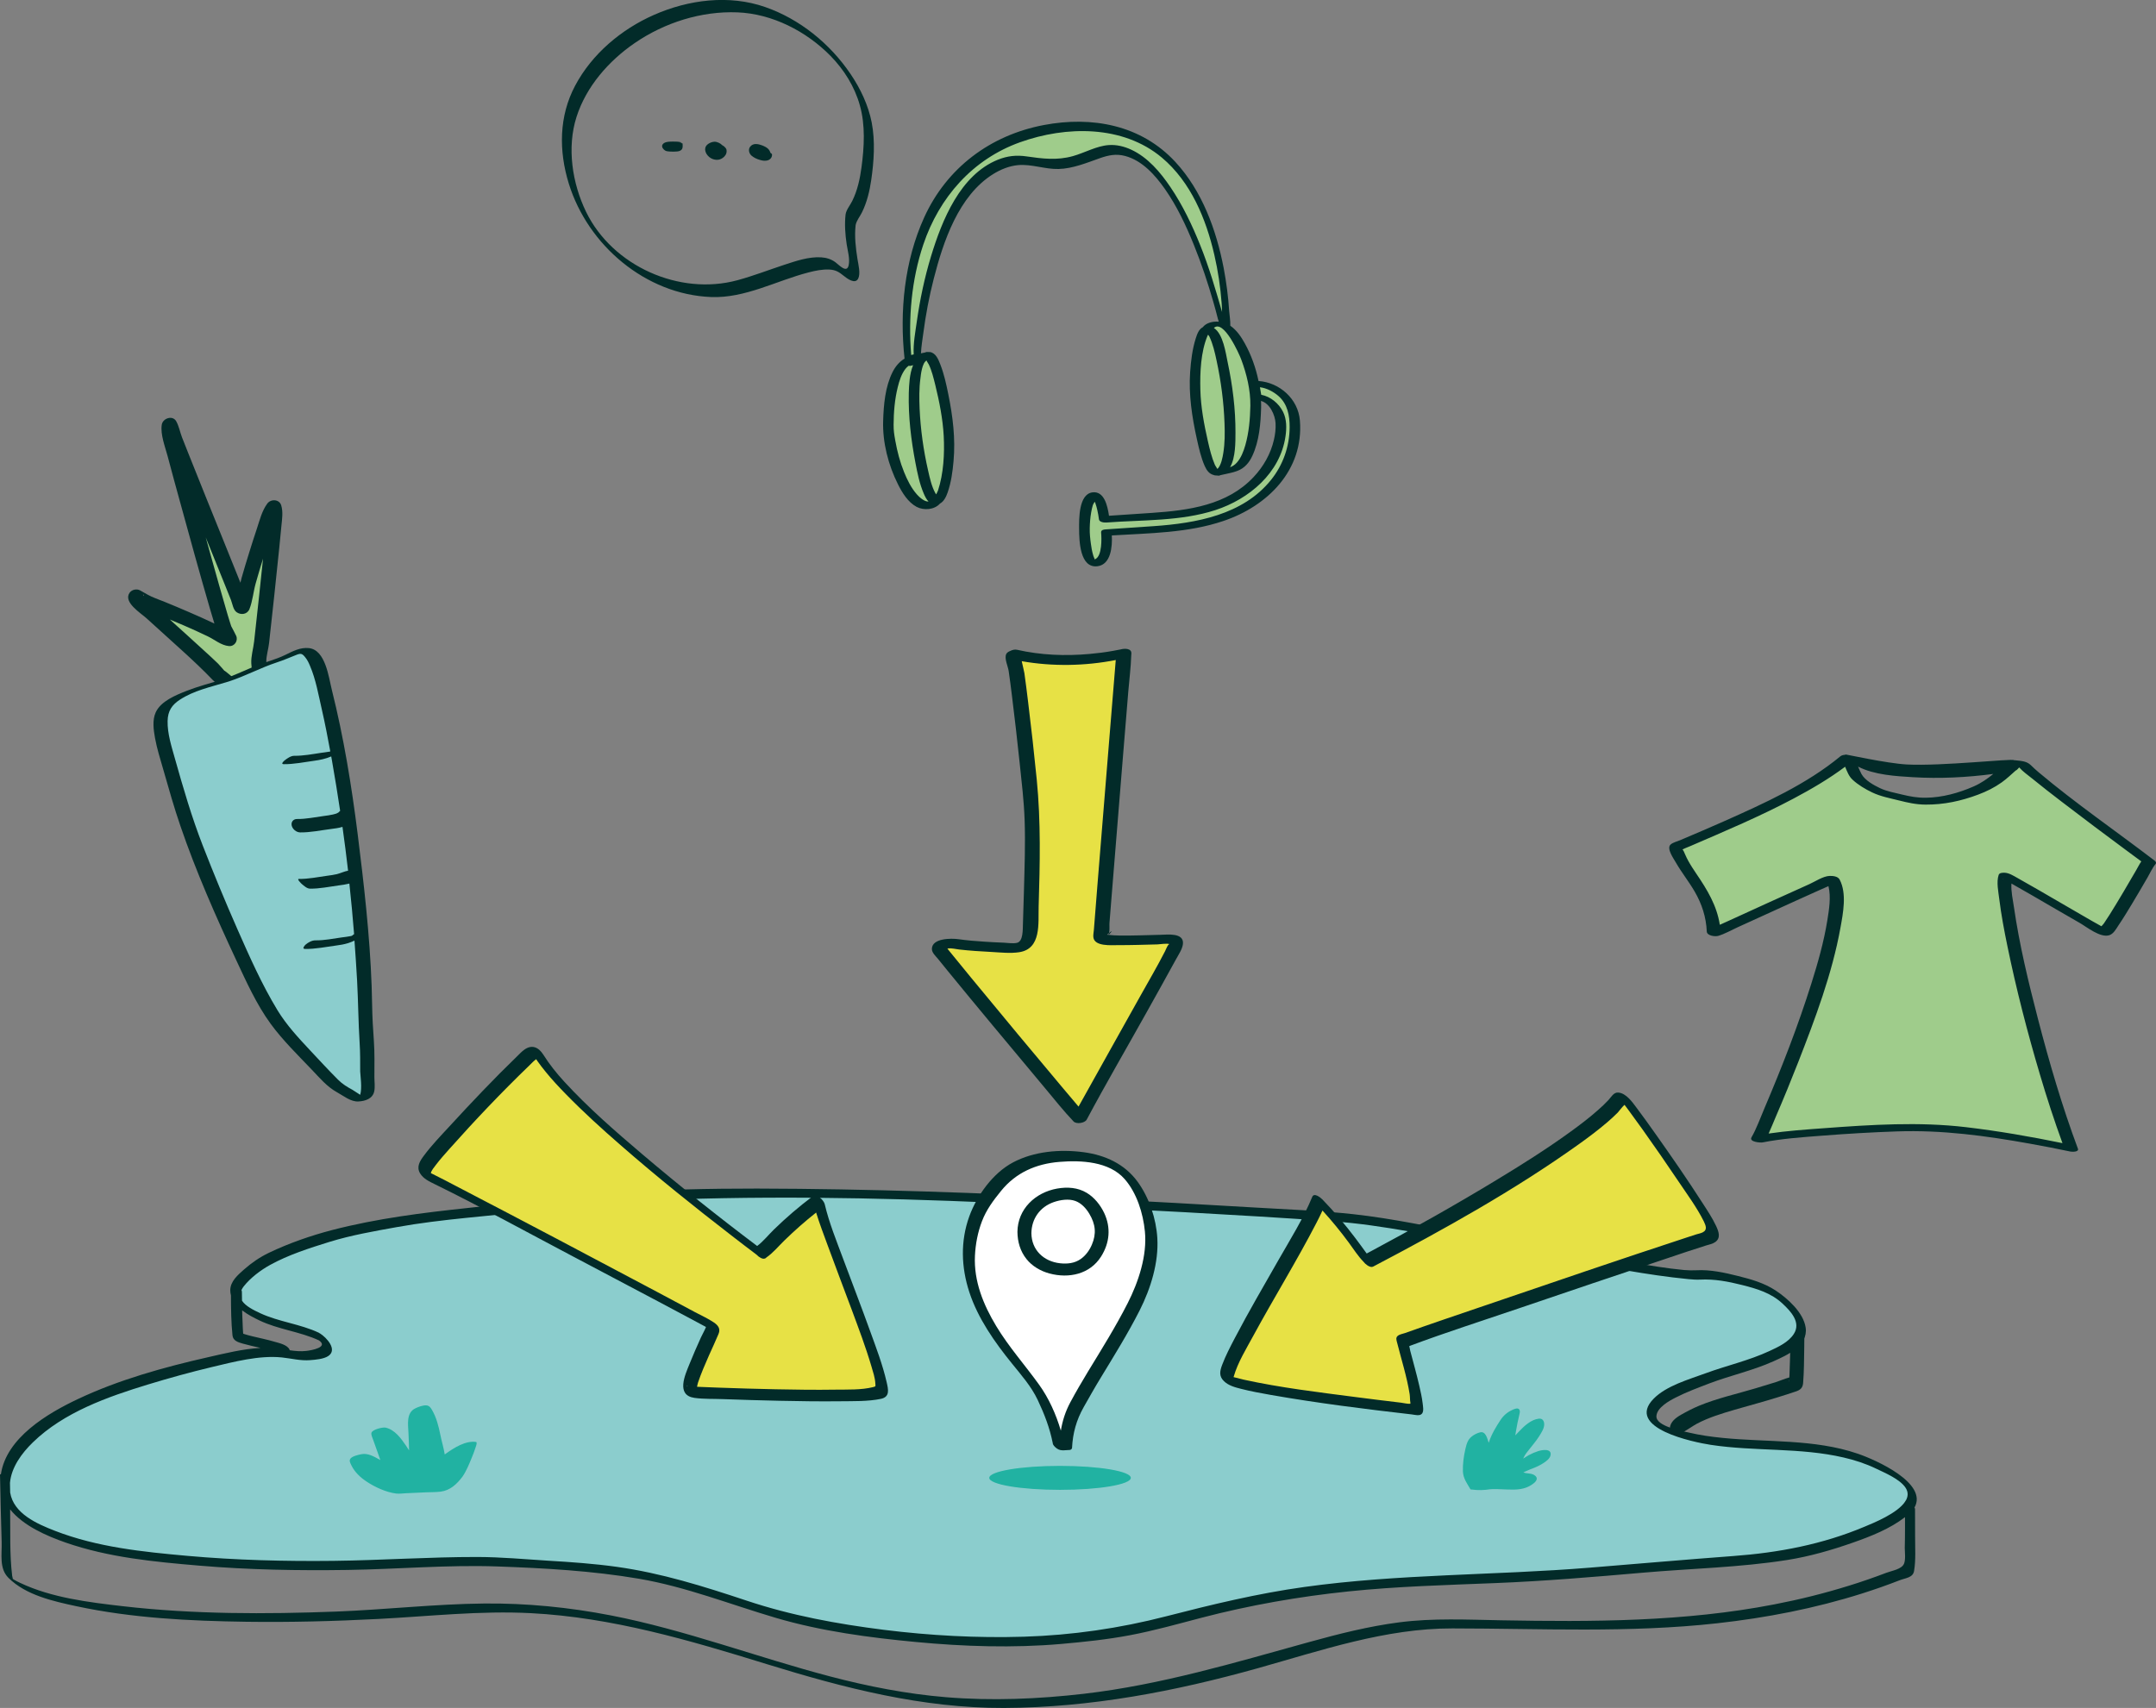 <?xml version="1.0" encoding="utf-8"?>
<!-- Generator: Adobe Illustrator 23.1.1, SVG Export Plug-In . SVG Version: 6.00 Build 0)  -->
<svg version="1.1" xmlns="http://www.w3.org/2000/svg" xmlns:xlink="http://www.w3.org/1999/xlink" x="0px" y="0px"
	 viewBox="0 0 350.64 277.84" style="enable-background:new 0 0 350.64 277.84;" xml:space="preserve">
<rect x="0" y="0" width="350.64" height="277.84" fill="#808080" stroke="none"/>
<style type="text/css">
	.st0{fill:#022B29;}
	.st1{fill:#C2C2C2;}
	.st2{fill:#8BCDCD;}
	.st3{fill:#21B2A2;}
	.st4{fill:#E7E145;}
	.st5{fill:#9FCC8B;}
	.st6{fill:#637D5D;}
	.st7{fill:#CADCC6;}
	.st8{fill:none;stroke:#022B29;stroke-width:0.702;stroke-miterlimit:10;}
	.st9{fill:#FFFFFF;}
	.st10{fill:#7DB266;}
	.st11{fill:#D5E8CB;}
	.st12{fill:#377878;}
	.st13{fill:#379494;}
	.st14{fill:none;stroke:#022B29;stroke-width:0.333;stroke-miterlimit:10;}
	.st15{fill:#588382;}
	.st16{fill:#E84431;}
	.st17{fill:#A9C950;}
	.st18{fill:none;stroke:#022B29;stroke-width:0.584;stroke-miterlimit:10;}
	.st19{fill:#CBDCC6;}
	.st20{fill:#AFBFAC;}
	.st21{fill:#8BCDCD;stroke:#022B29;stroke-width:0.25;stroke-miterlimit:10;}
	.st22{fill:#022B29;stroke:#022B29;stroke-width:0.25;stroke-miterlimit:10;}
	.st23{fill:#FFFFFF;stroke:#022B29;stroke-width:0.25;stroke-miterlimit:10;}
	.st24{fill:#369494;}
	.st25{fill:#DBE38A;}
	.st26{fill:none;stroke:#022B29;stroke-width:0.309;stroke-miterlimit:10;}
	.st27{fill:#68B694;}
	.st28{fill:#C8C8C8;}
	.st29{fill:#E7E145;stroke:#E7E145;stroke-width:0.307;stroke-miterlimit:10;}
	.st30{fill:none;stroke:#022B29;stroke-width:0.236;stroke-miterlimit:10;}
	.st31{fill:#C4BF2D;}
	.st32{fill:#E7E145;stroke:#E7E145;stroke-width:0.936;stroke-miterlimit:10;}
	.st33{fill:#EB5B56;}
	.st34{fill:none;stroke:#022B29;stroke-width:0.34;stroke-miterlimit:10;}
	.st35{fill:#FFFFFF;stroke:#022B29;stroke-width:0.34;stroke-miterlimit:10;}
	.st36{fill:#A6A434;}
	.st37{fill:#369494;stroke:#022B29;stroke-width:0.289;stroke-miterlimit:10;}
</style>
<g id="Calque_3">
	<g>
		<path class="st5" d="M42.95,116.6c0,0.04-0.87-8.87-0.87-8.83c-0.03-0.79,0.27-1.6,0.36-2.4c0.25-2.21,2.17-19.72,2.18-21.01
			c0-0.59,0.15-1.33-0.11-1.89c-0.58,0.69-0.79,1.63-1.09,2.46c-0.66,1.79-3.02,9.27-3.45,11.27c-0.13,0.61-0.28,1.22-0.39,1.83
			c-0.05,0.26-0.06,0.51-0.21,0.74c-0.23-0.02-0.29-0.61-0.35-0.8c-0.34-1.02-10.47-25.84-10.95-27.35
			c-0.13-0.42-0.25-1.14-0.53-1.53c-0.16,0.58,0.04,1.26,0.16,1.83c0.31,1.61,8.21,30.36,8.79,31.47c0.27,0.53,0.6,1.02,0.82,1.58
			c-0.56,0.06-1.05-0.46-1.49-0.73c-1.52-0.93-9.02-4.16-11.18-4.94c-0.55-0.2-1.11-0.36-1.61-0.68c-0.33-0.22-0.57-0.46-0.93-0.63
			c-0.37,0.26,1.97,2.16,2.19,2.37c1.92,1.76,9.04,8.14,10.6,9.7c0.29,0.29,0.51,0.66,0.79,0.94c0.11,0.11,0.16,0.19,0.32,0.18
			L42.95,116.6z"/>
		<path class="st0" d="M45.73,82.19c-0.31-0.99-1.67-1.06-2.26-0.27c-0.86,1.17-1.23,2.67-1.68,4.04c-0.44,1.31-0.86,2.63-1.27,3.95
			c-0.43,1.38-0.85,2.76-1.24,4.14c-0.07,0.24-0.12,0.5-0.18,0.75c0,0,0-0.01,0-0.01c-0.89-2.23-1.79-4.46-2.69-6.68
			c-1.97-4.88-3.95-9.75-5.89-14.64c-0.31-0.78-0.62-1.55-0.92-2.33c-0.33-0.86-0.49-1.8-0.94-2.61c-0.58-1.04-2.18-0.49-2.35,0.55
			c-0.25,1.58,0.54,3.59,0.95,5.12c0.67,2.53,1.36,5.06,2.06,7.59c1.57,5.72,3.14,11.44,4.8,17.14c0.24,0.84,0.49,1.68,0.75,2.51
			c-0.04-0.02-0.08-0.04-0.12-0.06c-1.33-0.63-2.67-1.23-4.02-1.81c-1.29-0.56-2.59-1.11-3.9-1.64c-0.5-0.2-1-0.4-1.51-0.59
			c-0.94-0.35-1.68-0.82-2.54-1.3c-0.55-0.31-1.37-0.12-1.72,0.41c-1.03,1.53,1.81,3.26,2.78,4.14c1.92,1.75,3.84,3.48,5.76,5.22
			c1.73,1.57,3.41,3.15,5.02,4.83c0.18,0.19,0.36,0.33,0.56,0.44c0.13,0.18,0.42,0.37,0.57,0.51c0.72,0.66,1.44,1.33,2.17,1.99
			c1.31,1.21,2.62,2.41,3.93,3.62c0.23,0.45,0.76,0.57,1.26,0.45c0.71-0.15,1.31-0.82,1.05-1.46c-0.24-1.95-0.38-3.92-0.58-5.88
			c-0.09-0.89-0.26-1.82-0.27-2.71c0-0.98,0.34-1.99,0.45-2.98c0.57-5.17,1.14-10.35,1.66-15.52c0.12-1.19,0.24-2.39,0.35-3.59
			C45.88,84.43,46.06,83.24,45.73,82.19z M23.39,96.94C23.11,96.68,23.4,96.62,23.39,96.94L23.39,96.94z M36.99,109.47
			c-0.14-0.11-0.51-0.41-0.5-0.36c-0.35-0.37-0.66-0.79-1.03-1.16c-0.71-0.7-1.46-1.37-2.19-2.04c-1.87-1.72-3.76-3.42-5.65-5.13
			c0.72,0.3,1.44,0.6,2.16,0.91c1.35,0.59,2.69,1.18,4.02,1.83c1.14,0.55,2.16,1.46,3.43,1.58c0.93,0.08,1.53-0.88,1.18-1.67
			c-0.24-0.54-0.54-1.03-0.8-1.55c-0.07-0.19-0.13-0.38-0.19-0.58c-0.25-0.78-0.48-1.56-0.7-2.34c-0.72-2.47-1.42-4.94-2.11-7.42
			c-0.38-1.37-0.76-2.75-1.15-4.12c1.05,2.6,2.1,5.2,3.15,7.8c0.32,0.79,0.64,1.58,0.95,2.37c0.25,0.64,0.36,1.59,0.91,1.99
			c0.7,0.51,1.75,0.38,2.1-0.5c0.52-1.31,0.63-2.83,1.02-4.2c0.37-1.34,0.78-2.67,1.19-4c-0.22,2.11-0.44,4.23-0.67,6.34
			c-0.26,2.38-0.51,4.75-0.78,7.13c-0.13,1.18-0.52,2.38-0.46,3.56c0.03,0.67,0.13,1.34,0.2,2c0.11,1.17,0.21,2.34,0.32,3.5
			C39.95,112.04,38.52,110.67,36.99,109.47z"/>
	</g>
	<path class="st0" d="M293.41,216.12c-0.02-0.4-0.03-0.83-0.21-1.19c-0.34-0.68-1.21-1.04-1.83-0.48c-0.4,0.36-0.42,0.87-0.23,1.31
		c0.01,0.06,0.02,0.12,0.02,0.17c0.01,0.45,0.02,0.89,0.02,1.34c0,1.12-0.02,2.24-0.05,3.36c-0.03,1.03-0.06,2.06-0.1,3.09
		c0,0.12-0.02,0.24-0.03,0.36c-0.71,0.18-1.43,0.51-2.11,0.73c-1.12,0.35-2.25,0.7-3.37,1.03c-3.07,0.92-6.23,1.61-9.2,2.84
		c-0.99,0.41-1.99,0.93-2.92,1.46c-0.83,0.47-1.78,1.17-1.83,2.21c-0.05,1.07,0.73,1.65,1.62,1.98c1.08,0.4,2.05,0.81,3.19,1.02
		c1.52,0.28,1.42-1.33,0.04-1.58c-0.56-0.1-1.05-0.22-1.57-0.44c-0.09-0.04-1.04-0.27-1.14-0.33c0.44-0.25,1.76-1.13,2.21-1.37
		c1.94-1.04,4.11-1.69,6.22-2.31c2.31-0.67,4.62-1.28,6.92-2c1.02-0.32,2.05-0.63,3.05-0.98c0.7-0.25,1.07-0.57,1.14-1.36
		c0.15-1.89,0.15-3.8,0.18-5.69C293.44,218.25,293.47,217.18,293.41,216.12z M290.97,224.82c-0.04-0.14-0.02-0.26,0.01-0.36
		c0,0.05-0.01,0.11,0,0.16C290.98,224.68,290.95,224.76,290.97,224.82z"/>
	<path class="st2" d="M36.64,110.71c2.63-0.82,5.14-2.27,7.78-3.09c1.18-0.37,2.47-0.81,3.57-1.46c0.8-0.47,1.66-0.61,2.41,0.09
		c1.38,1.28,1.91,4.17,2.43,6.21c1.14,4.46,2.01,9.19,2.79,13.79c1.77,10.43,2.68,20.97,3.54,31.59c0.21,2.64,0.19,5.25,0.29,7.9
		c0.08,2.17,0.34,4.28,0.32,6.46c-0.01,1.24-0.01,2.48-0.01,3.71c0,0.82,0.17,1.84-0.3,2.49c-0.65,0.9-1.46,0.14-2.14-0.25
		c-1.21-0.71-2.38-1.11-3.45-2.25c-2.78-2.96-5.63-5.77-8.27-9c-4.79-5.84-14.49-30.73-15.22-33.04c-1.24-3.94-2.44-7.93-3.55-11.94
		c-0.46-1.65-1.01-4.11-0.53-5.84C27.14,113.04,34.37,111.42,36.64,110.71z"/>
	<path class="st0" d="M60.89,175.23c-0.01-1.01,0.01-2.01,0.01-3.02c0.01-1.93-0.17-3.84-0.28-5.77c-0.11-2.03-0.1-4.07-0.18-6.11
		c-0.3-8.21-1.25-16.5-2.27-24.65c-0.99-7.87-2.27-15.75-4.2-23.45c-0.51-2.03-1.02-6.5-3.72-6.8c-1.43-0.15-2.63,0.51-3.86,1.11
		c-1.62,0.79-3.41,1.2-5.08,1.89c-1.74,0.72-3.44,1.55-5.24,2.14c-1.93,0.59-3.88,1.09-5.76,1.83c-1.73,0.69-4.14,1.65-4.98,3.47
		c-0.58,1.26-0.36,2.86-0.12,4.18c0.31,1.73,0.86,3.43,1.34,5.12c0.89,3.09,1.76,6.21,2.81,9.25c2.53,7.39,5.74,14.66,9.04,21.73
		c1.65,3.53,3.31,7.23,5.62,10.4c1.96,2.68,4.4,5.06,6.69,7.46c1.29,1.35,2.46,2.77,4.11,3.68c1.06,0.58,2.22,1.56,3.47,1.49
		c1.11-0.06,2.3-0.43,2.57-1.63C61.02,176.81,60.89,175.98,60.89,175.23z M58.58,178.1c-0.49-0.29-1-0.68-1.25-0.81
		c-0.87-0.47-1.67-0.96-2.37-1.67c-1.54-1.54-3.02-3.15-4.51-4.74c-1.93-2.06-3.85-4.13-5.32-6.54c-2.54-4.18-4.55-8.72-6.52-13.19
		c-1.98-4.49-3.85-9.02-5.63-13.59c-1.81-4.65-3.2-9.43-4.55-14.23c-0.55-1.96-1.21-3.99-1.17-6.04c0.03-1.62,0.69-2.63,2.03-3.49
		c2.23-1.45,4.89-2.03,7.41-2.79c0.24-0.06,0.46-0.14,0.56-0.17c2.66-0.87,5.13-2.22,7.78-3.09c1.11-0.36,2.14-0.82,3.22-1.24
		c0.68-0.26,0.9-0.19,1.38,0.41c0.34,0.41,0.58,0.91,0.78,1.4c0.95,2.21,1.38,4.74,1.92,7.08c0.52,2.27,0.96,4.55,1.38,6.84
		c-0.07,0.01-0.14,0.03-0.19,0.04c-0.42,0.08-0.85,0.12-1.27,0.18c-1.46,0.22-2.92,0.5-4.41,0.49c-0.53-0.01-1.15,0.42-1.55,0.74
		c-0.19,0.15-0.68,0.62-0.16,0.62c1.68,0.02,3.34-0.34,5-0.56c0.9-0.12,1.86-0.32,2.73-0.7c0.04,0.22,0.08,0.45,0.12,0.67
		c0.48,2.72,0.92,5.45,1.33,8.18c-0.06,0.05-0.12,0.1-0.18,0.17c-0.02,0.03-0.05,0.05-0.07,0.08c-0.1,0.06-0.2,0.12-0.3,0.17
		c-0.01,0,0,0-0.01,0c-0.06,0.02-0.11,0.04-0.17,0.06c-0.14,0.04-0.27,0.08-0.41,0.11c-0.5,0.12-1.01,0.18-1.51,0.25
		c-1.46,0.19-2.89,0.51-4.36,0.49c-0.59-0.01-1,0.47-0.87,1.06c0.13,0.59,0.75,1.11,1.37,1.12c1.68,0.02,3.33-0.34,4.99-0.55
		c0.58-0.08,1.27-0.15,1.9-0.35c0.33,2.37,0.64,4.75,0.91,7.13c-0.47,0.06-1.35,0.45-1.82,0.56c-0.51,0.12-1.04,0.19-1.56,0.26
		c-1.55,0.21-3.07,0.54-4.64,0.52c-0.36,0,0.43,0.77,0.48,0.81c0.34,0.29,0.86,0.77,1.34,0.77c1.59,0.02,3.14-0.32,4.71-0.53
		c0.53-0.07,1.06-0.14,1.58-0.27c0.04-0.01,0.08-0.02,0.12-0.03c0.3,2.74,0.55,5.49,0.77,8.23c-0.13,0.08-0.24,0.17-0.34,0.26
		c-0.03,0.01-0.05,0.02-0.06,0.02c-0.02,0.01-0.02,0.01-0.04,0.01c-0.06,0.01-0.12,0.03-0.18,0.04c-0.45,0.09-0.91,0.14-1.37,0.2
		c-1.43,0.2-2.84,0.5-4.29,0.48c-0.56-0.01-1.16,0.32-1.58,0.67c-0.18,0.15-0.68,0.72-0.12,0.73c1.72,0.02,3.39-0.34,5.08-0.56
		c0.64-0.08,1.28-0.19,1.9-0.38c0.35-0.11,0.71-0.25,1.06-0.42c0.16,2.18,0.31,4.37,0.43,6.55c0.18,3.37,0.2,6.74,0.41,10.1
		c0.1,1.54,0.09,3.08,0.09,4.63C58.61,175.01,58.91,177,58.58,178.1z M55.09,132.14C55.09,132.14,55.09,132.14,55.09,132.14
		C55.13,132.1,55.19,132.08,55.09,132.14z"/>
	<path class="st5" d="M327.67,124.2c-0.62,0.47-1.13,1.1-1.74,1.61c-1.34,1.11-2.59,1.98-4.21,2.65c-1.49,0.62-3.09,1.1-4.66,1.49
		c-1.68,0.42-3.49,0.41-5.21,0.36c-0.91-0.02-1.76-0.33-2.64-0.55c-0.95-0.24-1.92-0.43-2.86-0.72c-1.27-0.39-2.39-1.09-3.46-1.86
		c-0.4-0.3-0.79-0.53-1.05-0.96c-0.21-0.35-0.33-0.73-0.53-1.09c-0.34-0.6-0.43-1.26-0.94-1.77c-8.47,7.07-27.92,14.22-27.82,14.53
		c1.39,4.53,5.99,7.27,6.16,13.84c0.3-0.07,19.08-8.76,19.36-8.69c3.78,6.86-11.55,41.34-12.14,42.28
		c4.89-0.99,19.76-1.93,26.84-1.93c8.11,0,24.06,3.4,24.06,3.4c-6.06-16.19-11.68-41.44-10.65-44.25
		c0.34-0.08,15.66,9.09,16.11,9.08c0.75-0.02,6.97-11.17,7.23-11.43c-0.37-0.29-19.52-14.36-20.4-15.82L327.67,124.2"/>
	<path class="st0" d="M350.37,139.97c-6.26-4.79-12.79-9.27-18.83-14.35c-0.44-0.37-0.86-0.76-1.27-1.16
		c-0.7-0.67-1.57-0.67-2.5-0.78c-0.06-0.01-0.15-0.02-0.24-0.02c-0.19-0.3-11.76,1-17.4,0.7c-3.29-0.17-10.09-1.7-10.05-1.63
		c0.01,0.02,0.03,0.04,0.04,0.06c-0.31,0-0.61,0.08-0.81,0.24c-5.5,4.55-12.32,7.62-18.79,10.51c-2.42,1.08-4.86,2.11-7.3,3.15
		c-0.44,0.19-1.17,0.36-1.53,0.7c-0.69,0.64,0.49,2.26,0.86,2.92c0.94,1.63,2.12,3.1,3.06,4.72c1.17,2.01,1.87,4.16,1.97,6.5
		c0.03,0.7,1.36,0.86,1.87,0.71c1.06-0.32,2.09-0.91,3.09-1.37c2.15-0.98,4.3-1.96,6.45-2.94c2.2-1,4.4-2.01,6.6-2.99
		c0.59-0.26,1.18-0.53,1.78-0.79c0.44,1.78,0.09,3.86-0.18,5.55c-0.56,3.48-1.53,6.9-2.59,10.26c-2.16,6.87-4.78,13.61-7.6,20.23
		c-0.66,1.54-1.37,3.51-2.14,4.81c-0.46,0.77,1.44,0.91,1.8,0.84c3.15-0.62,6.41-0.84,9.61-1.09c4.08-0.32,8.17-0.56,12.26-0.7
		c7.3-0.25,14.39,0.7,21.57,1.99c2.22,0.4,4.43,0.82,6.63,1.29c0.23,0.05,1.42,0.1,1.21-0.47c-2.57-6.89-4.64-13.97-6.49-21.09
		c-1.56-6.01-3.03-12.09-3.92-18.24c-0.16-1.11-0.49-2.55-0.4-3.8c0.05,0.03,0.09,0.05,0.14,0.08c1.09,0.61,2.18,1.24,3.27,1.87
		c2.57,1.49,5.13,2.99,7.7,4.46c1.13,0.65,3.34,2.45,4.79,2c0.69-0.21,1.12-1.02,1.49-1.58c0.76-1.12,1.47-2.29,2.17-3.45
		c0.87-1.45,1.73-2.91,2.58-4.38c0.41-0.71,0.78-1.56,1.31-2.19C350.75,140.31,350.53,140.09,350.37,139.97z M311.1,126.43
		c4.36,0.26,8.75,0.04,13.08-0.53c-0.97,0.79-1.99,1.51-3.21,2.04c-2.42,1.06-5.1,1.8-7.75,1.83c-1.36,0.02-2.53-0.19-3.85-0.51
		c-1.22-0.3-2.48-0.51-3.62-1.05c-1.03-0.49-2.44-1.27-3.01-2.3c-0.21-0.39-0.38-0.8-0.55-1.2
		C304.84,126.07,308.34,126.26,311.1,126.43z M347.42,141.55c-0.69,1.19-1.39,2.38-2.09,3.57c-0.73,1.23-1.47,2.46-2.23,3.67
		c-0.3,0.47-0.6,0.93-0.91,1.39c-0.11,0.16-0.27,0.33-0.43,0.5c-0.01-0.01-0.02-0.01-0.03-0.02c-0.97-0.53-1.93-1.09-2.88-1.64
		c-2.5-1.44-4.99-2.9-7.48-4.34c-1.1-0.64-2.21-1.27-3.32-1.89c-0.63-0.35-1.34-0.81-2.08-0.82c-0.3,0-0.8,0-0.92,0.36
		c-0.39,1.18-0.04,2.74,0.1,3.94c0.32,2.56,0.8,5.1,1.32,7.62c1.45,7.05,3.25,14.03,5.3,20.93c1.11,3.75,2.32,7.47,3.66,11.14
		c-5.2-1.07-10.45-1.98-15.71-2.6c-7.67-0.9-15.39-0.4-23.07,0.17c-3,0.22-6.03,0.43-9.01,0.87c0.42-0.91,0.79-1.87,1.18-2.77
		c1.27-2.94,2.48-5.91,3.65-8.89c2.75-7.06,5.5-14.34,6.85-21.82c0.43-2.37,1.06-5.58-0.13-7.83c-0.28-0.54-1.08-0.61-1.61-0.6
		c-1.05,0.02-2.4,0.93-3.32,1.34c-2.15,0.96-4.3,1.94-6.44,2.91c-2.2,1-4.41,2.01-6.61,3.02c-0.5,0.23-1,0.46-1.51,0.68
		c-0.48-3.12-2.03-5.68-3.84-8.34c-0.45-0.67-0.9-1.35-1.29-2.06c-0.18-0.33-0.35-0.67-0.5-1.02c-0.04-0.09-0.4-1.02-0.49-0.78
		c0.04-0.1,1.03-0.47,1.3-0.59c5.67-2.45,11.35-4.84,16.81-7.74c2.9-1.54,5.76-3.21,8.39-5.18c0.32,0.75,0.59,1.54,1.21,2.11
		c0.9,0.84,2.08,1.54,3.19,2.07c1.38,0.66,2.87,0.93,4.34,1.3c1.47,0.37,2.8,0.67,4.33,0.68c3,0.02,5.78-0.58,8.58-1.63
		c1.36-0.51,2.63-1.14,3.81-1.98c0.82-0.59,1.54-1.27,2.29-1.94c0.18-0.03,0.5-0.45,0.56-0.5c0.58,0.67,1.41,1.24,2.06,1.77
		c1.58,1.29,3.19,2.54,4.81,3.78c3.55,2.73,7.14,5.41,10.73,8.07c0.75,0.56,1.51,1.11,2.26,1.67
		C347.93,140.58,347.69,141.1,347.42,141.55z M325.88,143.07C325.57,143.03,325.62,142.98,325.88,143.07L325.88,143.07z"/>
	<path class="st2" d="M51.9,217.43c-0.84-0.46-1.9-0.6-2.84-0.94c-1.49-0.54-3.1-0.82-4.59-1.37c-1.48-0.54-2.8-1.15-4.09-1.92
		c-1.43-0.85-2.37-1.93-2.12-3.32c0.13-0.69,0.8-1.48,1.38-2.02c0.98-0.91,2.02-1.84,3.26-2.57c1.66-0.98,3.58-1.69,5.48-2.38
		c2.25-0.81,4.36-1.64,6.75-2.21c2.64-0.63,5.29-1.14,7.98-1.66c3.21-0.62,6.42-0.98,9.69-1.37c3.75-0.44,7.51-0.79,11.26-1.19
		c4-0.42,7.97-1.07,11.98-1.45c4.14-0.4,8.46-0.5,12.62-0.64c4.55-0.15,9.11-0.31,13.67-0.29c3.79,0.01,7.57,0.01,11.36,0
		c4.7,0,9.36,0.19,14.05,0.26c9.22,0.13,67.25,3.25,72.99,3.94c8.07,0.96,51.82,9.66,55.38,9.12c2.61-0.39,9.55,1.43,11.41,2.39
		c1.9,0.98,3.06,2.16,4.25,3.59c0.85,1.02,1.47,2.35,1,3.56c-0.63,1.65-2.55,2.67-4.43,3.54c-2.1,0.98-4.28,1.78-6.62,2.41
		c-2.84,0.76-5.39,1.82-8.01,2.91c-1.91,0.79-4.02,1.77-4.84,3.35c-0.7,1.35-0.14,2.24,1.49,3.03c4.27,2.07,9.86,2.51,14.85,2.79
		c5.86,0.34,11.66,0.34,17.1,2.18c2.1,0.71,3.9,1.65,5.65,2.75c1.23,0.78,2.66,1.75,2.95,2.98c0.33,1.39-0.57,2.39-1.87,3.33
		c-2.49,1.83-5.98,3.23-9.14,4.3c-3.29,1.11-6.8,2.09-10.35,2.61c-4.44,0.64-9.03,0.84-13.54,1.19c-9.98,0.78-19.96,1.83-29.97,2.32
		c-7.23,0.35-14.53,0.44-21.73,1c-9.41,0.73-18.77,2.07-27.73,4.34c-3.91,0.99-7.72,2.09-11.69,2.95
		c-4.31,0.93-8.87,1.41-13.33,1.79c-5.97,0.51-12.24,0.32-18.24-0.01c-7.07-0.39-13.77-1.41-20.65-2.63
		c-6.7-1.19-12.84-3.73-19.16-5.68c-7.02-2.16-14.59-3.26-22.16-3.68c-3.15-0.17-6.29-0.41-9.43-0.6
		c-4.19-0.26-8.48-0.02-12.67,0.13c-12.45,0.45-24.84,0.74-37.25-0.33c-7.91-0.69-16.02-1.5-23.12-4.3
		c-3.63-1.43-7.2-3.46-7.94-6.62c-1.27-5.4,4.28-10.45,9.84-13.47c6.54-3.55,14.29-5.64,21.9-7.62c2.45-0.64,5.01-1.11,7.55-1.51
		c1.53-0.25,3.3-0.53,4.89-0.39c1.57,0.14,2.92,0.56,4.53,0.49c0.7-0.03,1.97-0.27,2.64-0.46C54.25,219.53,52.65,217.84,51.9,217.43
		z"/>
	<path class="st0" d="M311.45,245.47c0-0.07-0.04-0.15-0.09-0.23c2.24-3.97-6.28-7.76-9.25-8.77c-7.06-2.41-14.72-1.82-22.04-2.57
		c-1.8-0.18-3.6-0.43-5.36-0.85c-1.15-0.27-5.37-1.02-5.32-2.65c0.04-1.41,2.11-2.54,3.14-3.06c1.74-0.89,3.61-1.58,5.43-2.28
		c3.47-1.32,7.09-2.09,10.48-3.62c2.2-0.99,5.66-2.52,5.22-5.49c-0.36-2.43-2.94-4.74-4.88-6.02c-1.85-1.22-3.99-1.83-6.13-2.36
		c-2.19-0.55-4.51-1.06-6.78-0.93c-0.55,0.03-1.31,0.02-1.98-0.04c-2.86-0.27-5.71-0.76-8.55-1.22c-8.76-1.43-17.49-3.05-26.22-4.63
		c-6.3-1.14-12.63-2.53-19-3.23c-5.22-0.57-10.5-0.76-15.73-1.07c-8.85-0.53-17.71-1.01-26.56-1.47
		c-18.25-0.95-36.43-1.59-54.72-1.63c-7.82-0.01-15.68,0.18-23.49,0.63c-7.82,0.45-15.6,1.69-23.39,2.51
		c-7.46,0.79-14.95,1.72-22.22,3.61c-3.46,0.9-7.05,2.15-10.28,3.7c-1.48,0.71-2.8,1.62-4.04,2.71c-1,0.89-2.23,1.92-2.24,3.37
		c0,0.3,0.04,0.58,0.11,0.85c0.01,2.16,0.03,4.36,0.25,6.5c0.09,0.89,0.92,1.12,1.67,1.34c0.95,0.27,1.92,0.48,2.89,0.7
		c-2.86,0.16-5.83,0.9-8.52,1.51c-7.19,1.63-14.55,3.67-21.22,6.83c-4.91,2.32-11.63,6.29-12.49,12.25C0.06,239.84,0,239.8,0,239.8
		c0.07,3.68,0.16,7.36,0.27,11.03c0.06,2.03-0.43,4.31,1.1,5.84c2.84,2.83,7.29,3.81,11.06,4.62c9.04,1.94,18.43,2.4,27.65,2.53
		c7.17,0.1,14.33-0.09,21.49-0.46c8.27-0.43,16.5-1.37,24.79-0.94c13.2,0.69,25.76,4.4,38.31,8.28c12.62,3.9,25.31,7.19,38.62,7.14
		c14.09-0.06,27.8-2.69,41.33-6.48c10.33-2.9,20.74-6.48,31.59-6.46c14.37,0.01,28.7,0.76,43.02-0.83
		c8.01-0.89,15.95-2.42,23.64-4.86c2.05-0.65,4.07-1.36,6.07-2.14c0.95-0.37,2.17-0.41,2.35-1.5c0.31-1.82,0.16-3.82,0.17-5.66
		C311.47,248.42,311.45,246.95,311.45,245.47z M41.09,217.39c-0.48-0.11-0.95-0.24-1.42-0.39c-0.01,0,0,0-0.01,0
		c-0.03-0.01-0.06-0.02-0.08-0.03c-0.01,0-0.01-0.01-0.02-0.01c0-0.02,0-0.03-0.01-0.05c0-0.02-0.01-0.14-0.02-0.18
		c-0.02-0.22-0.03-0.44-0.04-0.66c-0.03-0.66-0.06-1.32-0.08-1.97c-0.01-0.31-0.02-0.63-0.03-0.94c0.89,0.69,1.94,1.22,2.79,1.63
		c3.1,1.49,6.62,1.82,9.71,3.26c1.56,1.1-1.12,1.6-2.06,1.71c-0.92,0.11-1.81,0.02-2.71-0.11c-0.01-0.03,0-0.06-0.02-0.1
		c-0.35-0.79-1.71-1.07-2.43-1.28C43.49,217.92,42.28,217.68,41.09,217.39z M5.34,234.64c5.03-4.9,12.15-7.41,18.73-9.42
		c3.42-1.04,6.88-2,10.36-2.83c3.58-0.85,7.72-1.95,11.41-1.57c1.54,0.16,3.04,0.57,4.6,0.44c0.89-0.07,2.19-0.17,2.95-0.67
		c1.56-1.04-0.3-3.02-1.34-3.67c-0.03-0.02-0.04-0.02-0.07-0.03c-0.04-0.03-0.09-0.07-0.13-0.09c-3.03-1.43-6.49-1.76-9.54-3.18
		c-1.04-0.49-2.37-1.13-2.95-2.03c-0.01-0.47-0.02-0.95-0.02-1.42c0-0.12-0.03-0.22-0.07-0.31c0.09-0.19,0.2-0.38,0.36-0.59
		c1.1-1.4,2.76-2.65,4.3-3.5c2.97-1.64,6.41-2.74,9.63-3.74c3.56-1.1,7.3-1.75,10.97-2.41c7.44-1.34,15.01-1.76,22.51-2.68
		c3.99-0.49,7.97-1.09,11.99-1.37c3.75-0.26,7.5-0.35,11.25-0.47c19.62-0.64,39.23-0.08,58.83,0.89
		c15.84,0.78,31.69,1.57,47.51,2.68c4.26,0.3,8.4,0.93,12.61,1.66c8.37,1.46,16.72,3.02,25.08,4.5c6.72,1.2,13.48,2.59,20.28,3.25
		c0.64,0.06,1.27,0.11,1.91,0.08c2.32-0.12,4.58,0.31,6.83,0.88c2.42,0.61,4.73,1.29,6.59,3.04c1.33,1.24,3.03,3.05,1.81,4.93
		c-0.88,1.35-2.52,2.1-3.94,2.76c-3.37,1.57-6.97,2.36-10.44,3.64c-2.71,1-6.28,1.99-8.38,4.09c-4.79,4.82,6.51,7.12,9.26,7.54
		c7.15,1.09,14.54,0.41,21.61,2.06c1.82,0.42,3.6,1,5.28,1.81c1.45,0.7,3.88,1.71,4.79,3.11c0.49,0.74,0.41,1.47,0,2.15
		c-0.03-0.01-0.05-0.03-0.05-0.03c0,0.03,0,0.06,0,0.1c-1.26,1.96-5.25,3.54-6.61,4.11c-6.86,2.89-14.02,4.24-21.41,4.78
		c-7.78,0.58-15.54,1.26-23.31,1.89c-15.46,1.26-31.02,1-46.4,3.14c-7.63,1.06-15.02,2.85-22.47,4.77
		c-7.58,1.96-15.32,3.08-23.14,3.32c-7.59,0.23-15.25-0.18-22.78-1.12c-7.61-0.96-15.04-2.32-22.32-4.75
		c-6.98-2.32-13.83-4.48-21.14-5.5c-3.67-0.51-7.35-0.77-11.05-0.99c-3.86-0.24-7.71-0.6-11.58-0.61
		c-7.81-0.01-15.62,0.54-23.43,0.63c-7.92,0.09-15.82-0.11-23.71-0.81c-7.27-0.65-14.7-1.41-21.56-4.07
		c-2.91-1.13-6.75-2.79-7.3-6.24c-0.01-0.52-0.03-1.04-0.03-1.57C1.85,238.68,3.54,236.39,5.34,234.64z M1.93,256.73
		c0,0,0.01,0.01,0.02,0.02C1.89,256.72,1.91,256.74,1.93,256.73z M309.67,254.35c-0.36,0.93-1.97,1.15-2.88,1.5
		c-2,0.76-4.03,1.47-6.08,2.1c-3.98,1.24-8.04,2.25-12.14,3.04c-14.65,2.84-29.56,2.86-44.42,2.59c-5.52-0.1-11.08-0.38-16.57,0.33
		c-4.96,0.64-9.82,1.87-14.63,3.2c-12.12,3.35-24.1,6.96-36.64,8.42c-7.44,0.86-15,1.18-22.47,0.56
		c-6.39-0.53-12.68-1.76-18.88-3.39c-11.91-3.13-23.47-7.55-35.59-9.91c-6.8-1.32-13.71-2.01-20.63-1.94
		c-8.02,0.08-16.03,1-24.05,1.31c-11.55,0.44-23.2,0.45-34.7-0.87c-5.54-0.64-11.61-1.37-16.72-3.8c-0.32-0.15-0.64-0.31-0.95-0.49
		c-0.08-0.05-0.16-0.1-0.23-0.15c-0.03-0.14-0.1-0.41-0.11-0.5c-0.43-3.53-0.28-7.23-0.33-10.81c2.13,2.67,5.94,4.32,9.01,5.39
		c6.98,2.43,14.44,3.14,21.76,3.76c8.02,0.68,16.06,0.82,24.11,0.7c8.09-0.12,16.23-0.85,24.31-0.57c7.67,0.27,15.51,0.71,23.08,2
		c7.69,1.32,14.84,4.18,22.28,6.37c7.34,2.16,15.14,3.2,22.75,3.92c7.81,0.74,15.79,1,23.61,0.32c3.75-0.33,7.5-0.72,11.2-1.42
		c3.93-0.74,7.78-1.83,11.64-2.84c7.86-2.05,15.85-3.45,23.93-4.29c7.92-0.82,15.86-1.03,23.81-1.35c8.06-0.32,16.09-1,24.12-1.7
		c7.77-0.68,15.7-0.84,23.41-2.06c3.66-0.58,7.26-1.62,10.75-2.85c2.9-1.02,5.94-2.22,8.4-4.12c0,0.59,0.01,1.18,0,1.76
		c0,1.1-0.01,2.19-0.04,3.29C309.8,252.58,309.93,253.68,309.67,254.35z"/>
	<g>
		<path class="st4" d="M164.86,106.45c-0.36,0.44,0.07,0.99,0.22,1.43c0.29,0.84,2.63,20.45,2.79,25.32
			c0.16,4.67-0.25,16.9-0.33,18.33c-0.06,1.2-0.51,2.34-1.81,2.6c-1.18,0.23-8.99-0.29-10.32-0.56c-1.05-0.22-3.36,0.05-2.42,1.22
			c5.37,6.68,21.43,25.93,22.6,27.15c0.78-1.47,14.7-26.25,15.09-27.14c0.3-0.7,0.92-1.69-0.06-1.94
			c-0.57-0.15-9.49,0.32-10.73-0.01c-0.49-0.13-0.69,0.16-0.85-0.55c-0.04-0.18,3.72-45.99,3.72-45.99S173.7,108.53,164.86,106.45z"
			/>
		<g>
			<path class="st0" d="M180.29,152.08c0.01,0,0.01,0,0.02,0c0.16-0.17,0.96-1.02,0.06-0.3c-0.02,0.07-0.04,0.13-0.07,0.18
				C180.29,151.98,180.3,152.04,180.29,152.08z"/>
			<path class="st0" d="M188.69,152.07c-2.18,0.05-4.36,0.14-6.55,0.12c-0.66-0.01-1.38-0.05-1.81-0.11c-0.01,0-0.01,0-0.02,0
				c-0.01,0.01-0.01,0.02-0.02,0.02c0,0,0-0.02,0-0.02c-0.08-0.01-0.17-0.02-0.25-0.03c0.13-0.11,0.24-0.2,0.33-0.27
				c0.12-0.46,0.04-1.26,0.07-1.64c0.09-1.21,0.19-2.42,0.29-3.63c0.62-7.72,1.25-15.44,1.88-23.17c0.3-3.61,0.59-7.23,0.89-10.84
				c0.16-1.95,0.42-3.93,0.48-5.89c0-0.09,0.02-0.18,0.02-0.27c0.07-0.88-1.06-0.86-1.65-0.72c-0.03,0.01-0.05,0.01-0.06,0.02
				c-0.03,0.01-0.07,0.01-0.12,0.02c-0.4,0.08-0.8,0.16-1.21,0.23c-1.24,0.22-2.49,0.38-3.75,0.49c-3.95,0.36-7.94,0.2-11.81-0.68
				c-0.35-0.08-0.76,0.02-1.09,0.19c-0.3,0.11-0.55,0.28-0.66,0.51c-0.34,0.72,0.28,1.95,0.4,2.78c0.19,1.28,0.35,2.56,0.51,3.84
				c0.46,3.71,0.89,7.42,1.28,11.14c0.32,3.05,0.69,6.12,0.8,9.19c0.14,3.86-0.01,7.74-0.11,11.6c-0.05,1.75-0.1,3.51-0.16,5.26
				c-0.04,1,0.06,2.95-0.99,3.17c-0.66,0.14-1.48,0-2.14-0.03c-1.03-0.04-2.06-0.09-3.09-0.16c-1.44-0.09-2.87-0.21-4.29-0.41
				c-1.14-0.16-4.28-0.18-4.3,1.58c-0.01,0.62,0.61,1.16,0.98,1.61c0.5,0.61,0.99,1.22,1.49,1.84c2.45,3,4.91,5.98,7.38,8.95
				c2.84,3.42,5.68,6.83,8.54,10.24c1.53,1.82,3.01,3.71,4.65,5.43c0.45,0.48,1.83,0.28,2.14-0.3c3.12-5.85,6.47-11.59,9.7-17.38
				c1.6-2.88,3.22-5.75,4.79-8.64c0.41-0.76,1.08-1.72,1.16-2.57C192.57,151.69,189.86,152.04,188.69,152.07z M189.47,154.76
				c-0.01,0.01,0,0.01-0.01,0.01c-0.01,0.01-0.01,0.01-0.02,0.04c-1.22,2.39-2.59,4.71-3.9,7.06c-3.37,6.05-6.77,12.08-10.13,18.14
				c-0.01-0.01-0.02-0.02-0.03-0.03c-0.84-0.98-1.67-1.97-2.5-2.96c-2.44-2.9-4.87-5.81-7.3-8.73c-2.56-3.08-5.12-6.17-7.66-9.26
				c-1.03-1.25-2.05-2.5-3.07-3.76c-0.18-0.22-0.36-0.43-0.53-0.65c-0.07-0.1-0.17-0.2-0.24-0.32c0.03,0,0.06-0.01,0.1-0.01
				c0.58-0.08,1.23,0.1,1.81,0.17c1.75,0.2,3.52,0.31,5.28,0.4c1.45,0.08,3.04,0.26,4.49,0.04c3.63-0.56,3.08-4.71,3.16-7.45
				c0.21-6.91,0.37-13.75-0.31-20.63c-0.42-4.23-0.89-8.46-1.41-12.67c-0.19-1.55-0.38-3.1-0.6-4.65c-0.05-0.33-0.28-1.21-0.43-1.94
				c5,0.88,10.3,0.79,15.29-0.19c-0.35,4.24-0.7,8.48-1.04,12.72c-0.65,7.92-1.29,15.84-1.93,23.76c-0.2,2.48-0.4,4.96-0.59,7.44
				c-0.03,0.37-0.13,0.82-0.08,1.19c0.2,1.51,2.87,1.27,3.99,1.27c2.15,0.01,4.29-0.07,6.43-0.12c0.33-0.01,1.75-0.24,2.01-0.01
				C190.01,153.4,189.61,154.47,189.47,154.76z"/>
		</g>
	</g>
	<g>
		<path class="st4" d="M222.48,205.15c-0.9-0.75-3.26-4.91-8.02-9.79c-2.34,5.79-16,27.31-14.93,28.92c1.07,1.61,30.23,5,30.62,5.01
			c1.23,0.02-2.1-10.67-2.05-11.09c0.38-0.29,46.33-15.85,48.95-16.6c0.5-0.14,1.26-0.32,1.46-0.9c0.15-0.44-0.11-0.88-0.27-1.29
			c-0.99-2.58-13.02-19.69-13.72-20.23c-0.37-0.28-0.84-0.79-1.12-0.42C257.25,186.88,222.48,205.15,222.48,205.15z"/>
		<path class="st0" d="M279.1,199.44c-0.61-1.31-1.43-2.53-2.21-3.74c-2.44-3.81-5.02-7.53-7.63-11.22c-1-1.41-2-2.82-3.04-4.2
			c-0.72-0.96-1.74-2.46-3.04-2.55c-0.75-0.06-1.14,0.74-1.61,1.24c-0.53,0.57-1.1,1.1-1.68,1.61c-1.43,1.27-2.96,2.43-4.51,3.55
			c-3.89,2.82-7.96,5.38-12.06,7.86c-6.71,4.07-13.56,7.92-20.48,11.62c-0.19,0.1-0.38,0.2-0.57,0.3c-0.06-0.08-0.12-0.15-0.17-0.23
			c-0.55-0.76-1.1-1.52-1.67-2.27c-1.66-2.2-3.44-4.31-5.36-6.29c-0.3-0.31-1.35-1.15-1.65-0.43c-1.47,3.58-3.59,6.94-5.5,10.29
			c-2.4,4.21-4.85,8.4-7.1,12.7c-0.74,1.42-1.5,2.86-2.06,4.36c-0.37,0.99-0.54,1.82,0.29,2.63c0.75,0.74,1.84,1.02,2.84,1.27
			c1.58,0.41,3.19,0.69,4.8,0.98c7.59,1.33,15.26,2.29,22.92,3.17c0.5,0.06,1.33,0.32,1.68-0.16c0.3-0.42,0.13-1.2,0.08-1.67
			c-0.11-0.95-0.33-1.89-0.54-2.82c-0.44-1.92-0.98-3.81-1.48-5.72c-0.05-0.2-0.08-0.53-0.17-0.72c0.09-0.04,0.17-0.09,0.21-0.1
			c5.81-2.17,11.74-4.06,17.61-6.06c8.02-2.73,16.05-5.45,24.09-8.13c2.12-0.71,4.24-1.44,6.37-2.1c0.5-0.16,1.06-0.25,1.5-0.56
			C279.91,201.37,279.51,200.33,279.1,199.44z M199.85,223.78C199.69,223.72,199.84,223.75,199.85,223.78L199.85,223.78z
			 M276.92,200.47c-0.31,0.16-0.68,0.22-1.01,0.32c-0.5,0.16-1.01,0.32-1.51,0.49c-11.01,3.61-21.98,7.37-32.95,11.11
			c-4.33,1.48-8.66,2.93-12.97,4.47c-0.32,0.11-0.83,0.2-1.1,0.4c-0.44,0.33-0.28,0.7-0.15,1.2c0.7,2.77,1.58,5.51,2.03,8.34
			c0.07,0.45,0.03,0.95,0.12,1.39c0.01,0.07,0,0.13-0.02,0.17c-0.48,0.03-1.04-0.12-1.51-0.18c-2.45-0.29-4.9-0.59-7.35-0.91
			c-6.08-0.79-12.22-1.52-18.21-2.83c-0.49-0.11-1.15-0.28-1.67-0.42c0.01-0.03,0.02-0.07,0.03-0.1c0.67-2.32,2.05-4.53,3.19-6.64
			c3.35-6.17,7.06-12.16,10.28-18.39c0.34-0.65,0.66-1.31,0.96-1.97c1.52,1.67,2.96,3.42,4.3,5.25c0.75,1.01,1.45,2.14,2.34,3.05
			c0.35,0.47,0.98,0.92,1.41,0.88c0,0,0,0,0.01,0c0.03,0,0.05-0.01,0.07-0.02c0.05-0.01,0.1-0.03,0.14-0.05
			c11.45-6.02,22.93-12.39,33.46-19.92c1.56-1.12,3.11-2.28,4.57-3.53c0.59-0.51,1.17-1.03,1.72-1.59c0.16-0.16,0.73-0.94,1.1-1.26
			c0.01,0.01,0.02,0.02,0.02,0.03c-0.02-0.02-0.01-0.02-0.02-0.03c0,0,0,0,0,0c0.05,0.07,0.15,0.19,0.18,0.23
			c0.15,0.2,0.3,0.39,0.44,0.59c0.77,1.04,1.53,2.09,2.28,3.14c1.99,2.8,3.95,5.62,5.86,8.47c1.42,2.12,3,4.24,4.14,6.53
			C277.39,199.33,277.75,200.05,276.92,200.47z M229.03,219.07c-0.02,0.01-0.04,0.02-0.08,0.01
			C228.97,219.08,229,219.08,229.03,219.07z"/>
	</g>
	<g>
		<path class="st4" d="M123.64,203.81c1.01-0.6,4-4.33,9.47-8.4c1.4,6.09,11.48,29.5,10.17,30.92c-1.31,1.42-30.64,0.16-31.02,0.11
			c-1.22-0.17,3.76-10.2,3.78-10.63c-0.33-0.35-43.24-22.97-45.71-24.13c-0.47-0.22-1.19-0.51-1.3-1.12
			c-0.08-0.46,0.25-0.86,0.46-1.23c1.39-2.39,15.97-17.39,16.74-17.81c0.41-0.22,0.95-0.65,1.17-0.24
			C92.19,180.29,123.64,203.81,123.64,203.81z"/>
		<path class="st0" d="M144.19,224.8c-0.64-2.78-1.67-5.49-2.64-8.16c-1.43-3.97-2.95-7.9-4.42-11.85c-1.08-2.92-2.29-5.86-3-8.9
			c-0.15-0.63-1.28-1.79-1.97-1.27c-2.21,1.66-4.31,3.46-6.29,5.39c-0.87,0.84-1.73,1.94-2.73,2.68
			c-6.36-4.79-12.6-9.77-18.67-14.92c-4.38-3.72-8.76-7.53-12.66-11.77c-1.29-1.4-2.44-2.84-3.45-4.44
			c-0.79-1.24-1.89-1.69-3.12-0.78c-0.42,0.31-0.78,0.7-1.15,1.06c-3.79,3.67-7.44,7.52-11.01,11.41c-1.42,1.54-2.9,3.07-4.15,4.76
			c-0.65,0.87-1.24,1.8-0.61,2.86c0.55,0.91,1.55,1.35,2.46,1.8c7.5,3.68,14.84,7.73,22.22,11.62c4.71,2.48,9.42,4.97,14.13,7.47
			c1.79,0.95,3.58,1.91,5.37,2.86c0.63,0.34,1.26,0.67,1.88,1.01c0.15,0.08,0.29,0.16,0.44,0.24c-0.23,0.58-0.58,1.17-0.82,1.69
			c-0.65,1.45-1.3,2.91-1.89,4.39c-0.69,1.72-2.21,5.02,0.84,5.45c1.51,0.21,3.11,0.14,4.63,0.2c3.07,0.11,6.14,0.21,9.21,0.27
			c3.28,0.07,6.56,0.12,9.84,0.08c2.19-0.03,4.52,0.05,6.67-0.4C144.77,227.21,144.47,226.03,144.19,224.8z M111.64,225.51
			c0.08-0.05,0.15-0.04,0.22,0c-0.03,0.01-0.07,0-0.1,0.01C111.73,225.53,111.66,225.5,111.64,225.51z M141.98,225.65
			c-1.94,0.48-4.1,0.38-6.08,0.41c-3.25,0.05-6.5,0.01-9.75-0.06c-3.12-0.06-6.24-0.16-9.36-0.27c-1.1-0.04-2.2-0.08-3.3-0.13
			c-0.04,0-0.09-0.01-0.13-0.01c0.05-0.25,0.1-0.49,0.17-0.71c0.5-1.48,1.13-2.93,1.76-4.36c0.52-1.18,1.08-2.34,1.57-3.53
			c0.34-0.83-0.04-1.38-0.79-1.88c-0.96-0.64-2.06-1.14-3.08-1.68c-2.06-1.11-4.12-2.2-6.18-3.3c-10.84-5.76-21.69-11.5-32.58-17.16
			c-1.26-0.66-2.51-1.32-3.79-1.95c-0.06-0.03-0.12-0.06-0.18-0.09c-0.03-0.01-0.07-0.03-0.09-0.04c-0.05-0.04-0.07-0.05-0.1-0.07
			c0.09-0.42,0.56-0.98,0.82-1.32c0.68-0.9,1.45-1.75,2.2-2.6c4.16-4.67,8.49-9.23,12.99-13.57c0.36-0.35,0.74-0.77,1.12-1.03
			c0.07,0.11,0.14,0.22,0.22,0.33c0.42,0.6,0.88,1.18,1.34,1.75c1.02,1.26,2.13,2.44,3.26,3.6c2.83,2.9,5.83,5.62,8.88,8.28
			c5.91,5.16,12.04,10.08,18.25,14.87c1.3,1,2.59,2,3.9,2.98c0.4,0.43,0.98,0.76,1.33,0.62c0.08-0.02,0.15-0.05,0.21-0.12
			c0-0.01,0-0.01,0.01-0.02c1.1-0.75,2-1.85,2.94-2.77c1.65-1.61,3.38-3.14,5.19-4.57c0.55,1.79,1.22,3.55,1.86,5.29
			c1.28,3.51,2.62,6.99,3.92,10.49c1.13,3.05,2.29,6.11,3.21,9.23c0.26,0.89,0.59,1.85,0.64,2.78
			C142.39,225.54,142.46,225.53,141.98,225.65z"/>
	</g>
	<ellipse class="st3" cx="172.4" cy="240.41" rx="11.51" ry="1.95"/>
	<path class="st9" d="M172.19,235.08c-0.16-0.8-0.29-1.61-0.53-2.38c-0.33-1.04-0.75-2.07-1.19-3.06c-0.59-1.33-1.15-2.74-2.01-3.92
		c-0.69-0.94-1.35-1.91-2.1-2.8c-1.83-2.2-3.6-4.43-5.03-6.91c-0.67-1.16-1.49-2.26-1.99-3.51c-0.37-0.92-0.68-1.86-0.97-2.8
		c-0.65-2.09-0.94-4.19-0.77-6.37c0.2-2.63,0.9-5.24,2.24-7.53c0.54-0.91,1.24-1.72,1.89-2.55c0.82-1.03,1.6-1.98,2.71-2.71
		c2.48-1.63,5.34-2.32,8.28-2.41c2.61-0.08,5.17,0.13,7.63,1.11c4.2,1.67,6.1,6.61,6.76,10.76c0.36,2.29-0.01,4.87-0.65,7.07
		c-0.43,1.48-0.89,2.92-1.51,4.33c-0.33,0.74-0.73,1.44-1.07,2.17c-1.7,3.66-4.05,6.98-6.12,10.43c-0.56,0.93-1.18,1.74-1.62,2.75
		c-0.26,0.59-0.62,1.11-0.92,1.67c-0.58,1.06-1.19,2.23-1.44,3.41c-0.23,1.1-0.39,2.16-0.42,3.21
		C172.72,234.99,172.24,235.3,172.19,235.08z"/>
	<g>
		<path class="st0" d="M188.22,201.39c-0.19-3.16-1.33-6.57-3.19-9.13c-2.13-2.93-5.29-4.36-8.82-4.83
			c-3.82-0.5-8.02-0.16-11.47,1.67c-3.26,1.73-5.86,5.36-7.1,8.77c-1.46,4.04-1.32,8.27,0,12.31c1.4,4.29,4.12,8.15,6.94,11.63
			c1.51,1.87,3.14,3.72,4.18,5.91c1.08,2.28,1.96,4.55,2.45,7.02c0,0.17,0.11,0.4,0.39,0.66c0.78,0.75,1.4,0.49,2.37,0.47
			c0.16,0,0.37-0.16,0.38-0.33c0.12-2.41,0.7-4.52,1.89-6.63c0.92-1.62,1.82-3.23,2.8-4.83c2.2-3.62,4.4-7.16,6.32-10.94
			C187.14,209.61,188.46,205.39,188.22,201.39z M183.4,211.99c-1.96,3.85-4.21,7.45-6.46,11.14c-1,1.65-1.97,3.31-2.88,5.01
			c-0.79,1.48-1.27,2.99-1.53,4.59c-0.78-2.66-1.95-5.27-3.54-7.48c-2.31-3.21-4.92-6.13-6.97-9.53c-2.09-3.47-3.66-7.3-3.46-11.44
			c0.09-1.91,0.46-3.83,1.14-5.61c0.71-1.87,1.84-3.38,3.09-4.92c2.41-2.99,5.7-4.43,9.5-4.74c3.54-0.29,8.1-0.08,10.61,2.79
			c1.99,2.27,3.01,5.57,3.3,8.53C186.59,204.24,185.15,208.55,183.4,211.99z"/>
		<path class="st0" d="M176.75,194.05c-1.47-0.89-3.17-0.99-4.83-0.7c-3.53,0.63-6.41,3.31-6.45,7.04c0.02,1.62,0.45,3.14,1.47,4.42
			c0.93,1.17,2.31,1.97,3.74,2.35c3.15,0.85,6.57,0.13,8.39-2.75c1.41-2.23,1.63-4.72,0.5-7.11
			C178.95,196.01,177.99,194.8,176.75,194.05z M177.57,202.49c-0.39,0.91-0.99,1.74-1.81,2.32c-1,0.7-2.18,0.82-3.37,0.69
			c-2.65-0.3-4.62-2.15-4.65-4.89c0.03-2.37,1.4-4.28,3.64-5.06c1.08-0.37,2.43-0.58,3.52-0.18c0.97,0.36,1.73,1.19,2.25,2.06
			C178.18,199.14,178.34,200.7,177.57,202.49z"/>
	</g>
	<path class="st3" d="M74.04,240.55c0.74-1.02,2.49-5.19,2.27-5.53c-1.39-0.3-4.4,2.86-4.94,2.48c-0.36-0.25-0.3-0.98-0.38-1.37
		c-0.15-0.74-0.4-1.45-0.54-2.2c-0.28-1.48-0.68-2.99-1.45-4.3c-0.58-0.98-1.12-0.56-1.34,0.36c-0.33,1.4,0.46,7.08-0.21,8.47
		c-1.38,0.29-3.05-5.24-5.86-5.78c-0.21,0.47,2.24,5.52,1.79,7.12c-1.24-1.24-5.68-3.73-5.32-2.54c1.22,4.06,7.5,5.24,7.5,5.24
		l6.91-0.31C72.47,242.2,73.68,241.05,74.04,240.55z"/>
	<g>
		<path class="st3" d="M240.22,241.65c0,0-0.72-1.23-1.02-1.77c-0.55-0.99,0.18-5.74,0.82-6.2c0.64-0.46,1.52,3.82,1.95,4.01
			c0.43-0.3,1.13-3.49,1.54-4.31c0.39-0.79,0.77-1.64,1.28-2.35c0.2-0.28,0.7-1.22,1.1-1.23c0.37,0.3,0.11,0.76,0.04,1.13
			c-0.13,0.7-1.07,4.76-0.63,5.25c0.6-0.23,0.72-1.09,1.01-1.59c0.4-0.71,0.93-1.27,1.5-1.85c0.41-0.41,1.98-2.31,2.23-0.61
			c0.06,0.43-0.22,0.87-0.39,1.23c-0.37,0.75-0.81,1.34-1.33,1.98c-0.45,0.56-0.91,1.16-1.33,1.75c-0.24,0.34-0.33,0.82-0.62,1.1
			c0.39-0.16,0.81-0.27,1.19-0.45c0.45-0.22,0.82-0.55,1.27-0.76c0.54-0.25,2.02-0.91,2.25,0.03c0.22,0.88-1.39,1.27-1.96,1.54
			c-0.67,0.31-2.25,0.82-2.51,1.59c0.53,0.36,1.28,0.12,1.83,0.45c0.56,0.34,0.6,0.79-0.05,0.96c-1.18,0.31-4.53-0.12-5.35,0.09
			C241.96,241.93,240.22,241.65,240.22,241.65z"/>
		<g>
			<path class="st3" d="M77.43,234.57c-1.71-0.25-3.56,0.94-4.89,1.88c-0.07,0.05-0.14,0.1-0.21,0.15
				c-0.17-1.08-0.51-2.15-0.72-3.22c-0.28-1.37-0.63-2.78-1.34-4c-0.23-0.4-0.46-0.73-0.94-0.76c-0.56-0.04-1.32,0.25-1.8,0.49
				c-1.49,0.73-1.16,2.61-1.1,4c0.04,0.94,0.09,1.89,0.1,2.83c-0.17-0.26-0.34-0.52-0.51-0.78c-0.81-1.19-1.81-2.58-3.3-2.92
				c-0.47-0.11-2.16,0.3-2.31,0.84c-0.09,0.33,0.17,0.82,0.27,1.12c0.23,0.67,0.48,1.34,0.72,2.02c0.14,0.4,0.31,0.84,0.46,1.3
				c-0.06-0.03-0.11-0.06-0.17-0.1c-0.89-0.49-1.86-1.06-2.91-0.86c-0.46,0.09-1.42,0.3-1.76,0.69c-0.31,0.36-0.04,0.77,0.15,1.17
				c0.54,1.09,1.46,1.94,2.47,2.61c1.35,0.89,3.15,1.73,4.79,1.93c0.53,0.06,1.09-0.03,1.62-0.05c1.1-0.05,2.21-0.1,3.31-0.15
				c0.77-0.03,1.56-0.01,2.32-0.11c1.54-0.2,2.62-1.23,3.52-2.42c0.65-0.94,1.1-2.06,1.53-3.12c0.22-0.53,0.43-1.07,0.6-1.62
				c0.07-0.23,0.25-0.62,0.16-0.87C77.47,234.6,77.45,234.59,77.43,234.57z M71.01,237.5C70.79,237.59,70.48,237.65,71.01,237.5
				L71.01,237.5z M67.4,242.01c-0.22,0.01-0.45,0.02-0.67,0.03c-0.07,0-0.1,0.01-0.12,0.01c-1.21-0.17-2.48-0.71-3.55-1.25
				c-0.88-0.44-1.71-0.98-2.41-1.68c-0.08-0.08-0.16-0.18-0.24-0.27c0.64,0.39,1.26,0.82,1.79,1.34c0.34,0.33,2.27-0.35,2.37-0.79
				c0.18-0.77-0.01-1.65-0.28-2.49c0.38,0.58,0.76,1.24,1.3,1.69c0.62,0.52,1.38,0.29,2.09,0.03c0.95-0.35,1.1-0.72,1.18-1.67
				c0.09-0.93,0.05-1.88,0.01-2.81c-0.02-0.59-0.05-1.18-0.07-1.76c0.06,0.22,0.13,0.44,0.19,0.66c0.32,1.26,0.7,2.59,0.86,3.87
				c0.13,1.04,0.49,1.18,1.46,0.93c0.8-0.21,1.51-0.57,2.19-1.02c0.54-0.36,1.07-0.74,1.6-1.11c-0.1,0.27-0.15,0.59-0.25,0.86
				c-0.51,1.45-1.1,3.02-1.98,4.28c-0.25,0.33-0.54,0.64-0.84,0.94c-0.74,0.03-1.48,0.07-2.22,0.1
				C69.01,241.94,68.2,241.97,67.4,242.01z"/>
			<path class="st3" d="M250.16,236.06c-0.53,0.17-1.04,0.39-1.52,0.65c-0.32,0.17-0.61,0.39-0.92,0.57
				c0.06-0.14,0.13-0.27,0.2-0.41c0.2-0.37,0.48-0.7,0.74-1.03c0.54-0.71,1.14-1.38,1.62-2.14c0.38-0.6,0.95-1.43,0.85-2.17
				c-0.07-0.5-0.34-0.8-0.86-0.75c-1.29,0.15-2.4,1.21-3.25,2.11c-0.19,0.2-0.39,0.41-0.58,0.61c0.03-0.19,0.06-0.38,0.09-0.58
				c0.16-0.94,0.34-1.88,0.57-2.8c0.06-0.26,0.15-0.58-0.01-0.82c-0.24-0.37-0.85-0.07-1.16,0.07c-0.79,0.36-1.42,0.9-1.89,1.62
				c-0.75,1.14-1.48,2.34-1.9,3.65c-0.01,0.02-0.01,0.04-0.02,0.06c-0.01-0.02-0.01-0.03-0.02-0.05c-0.23-0.66-0.48-1.88-1.4-1.64
				c-0.73,0.19-1.57,0.68-1.93,1.36c-0.23,0.42-0.35,0.9-0.45,1.36c-0.27,1.18-0.44,2.42-0.4,3.63c0.04,1.12,0.66,1.94,1.21,2.88
				c0.01,0.03,0.03,0.05,0.08,0.06c0.01,0,0.03,0,0.04,0c0.04,0.01,0.08,0.02,0.13,0.01c1.01,0.14,1.99,0.11,3-0.05
				c-0.16,0.02,0.29-0.02,0.38-0.02c0.24-0.01,0.48,0,0.73,0c0.61,0.02,1.23,0.05,1.84,0.07c1.38,0.04,2.63,0,3.81-0.8
				c0.5-0.33,1.17-0.91,0.53-1.45c-0.55-0.47-1.29-0.28-1.92-0.54c0.14-0.06,0.28-0.14,0.41-0.19c0.25-0.11,0.5-0.22,0.75-0.32
				c-0.02,0.01,0.3-0.11,0.37-0.14c0.61-0.24,1.22-0.52,1.76-0.88c0.42-0.28,1.02-0.7,1.13-1.25
				C252.4,235.57,250.79,235.86,250.16,236.06z M244.71,236.18C244.67,236.23,244.66,236.23,244.71,236.18L244.71,236.18z
				 M246.24,230C246.46,229.71,246.47,229.81,246.24,230L246.24,230z M240.87,233.52C240.97,233.3,241.2,233.26,240.87,233.52
				L240.87,233.52z M241.04,237.97C241.02,237.99,241.01,238,241.04,237.97L241.04,237.97z M248.92,240.93
				C249.02,240.9,249,240.91,248.92,240.93L248.92,240.93z M248.98,238.23c-0.27,0.11-0.54,0.22-0.8,0.35
				c-0.95,0.44-2.23,1.06-2.66,2.09c-0.02,0.08,0.01,0.13,0.09,0.15c0.09,0.05,0.18,0.08,0.27,0.11c-0.35-0.01-0.7-0.03-1.05-0.03
				c-0.64,0-1.23,0.16-1.86,0.18c-0.56,0.02-1.12-0.02-1.68-0.11c-0.33-0.57-0.72-1.13-0.99-1.72c-0.25-0.55-0.2-1.22-0.17-1.8
				c0.01-0.26,0.05-0.53,0.07-0.79c0.11,0.34,0.22,0.67,0.34,1.01c0.1,0.26,0.18,0.55,0.43,0.7c0.38,0.23,1.47-0.54,1.7-0.73
				c0.99-0.85,1.18-2.47,1.55-3.67c0.08-0.26,0.18-0.51,0.28-0.75c-0.04,0.18-0.08,0.37-0.11,0.55c-0.11,0.62-0.22,1.25-0.27,1.88
				c-0.03,0.33-0.11,0.88,0.1,1.16c0.16,0.22,0.81-0.1,0.96-0.17c0.66-0.32,1.34-0.74,1.71-1.39c0.29-0.51,0.43-1.05,0.77-1.53
				c0.35-0.49,0.77-0.9,1.18-1.33c0.1,0.28,0.14,0.52,0.04,0.84c-0.22,0.68-0.67,1.33-1.09,1.9c-0.44,0.6-0.93,1.17-1.37,1.76
				c-0.21,0.29-0.44,0.57-0.6,0.89c-0.15,0.29-0.25,0.59-0.47,0.84c-0.37,0.42,0.5,0.22,0.62,0.18c0.71-0.28,1.42-0.52,2.09-0.91
				c0.18-0.1,0.35-0.21,0.52-0.33c0.02-0.01,0.11-0.08,0.17-0.12c0.04-0.02,0.09-0.04,0.13-0.06c-0.23,0.09,0.13-0.05,0.14-0.05
				c0.24-0.08,0.57-0.18,0.81,0.01c0.17,0.13,0.16,0.3,0.19,0.48c0,0,0,0.01,0,0.02c0,0,0,0,0,0c-0.22,0.09-0.45,0.17-0.66,0.27
				C249.11,238.17,249.24,238.12,248.98,238.23z M249.95,237.91c-0.02,0.04-0.03,0.07-0.04,0.07
				C249.9,237.96,249.92,237.94,249.95,237.91z"/>
		</g>
	</g>
	<path class="st5" d="M150.42,57.98c-0.01,0.07,0.48-0.12,0.48-0.05c-2.66,0.29-2.44,7.47-1.93,12.06s1.84,11.65,3.37,11.48
		c1.26-0.14,2.41-7.12,1.9-11.78c-0.44-4.02-1.97-11.92-3.34-11.76L150.42,57.98c-0.01,0.07-1.83,0.33-2.71,0.75
		c-3.41,1.65-3.27,10.84-3.22,11.28c0.78,7.03,3.88,12.45,6.33,12.18c0.63-0.07,1.23-0.17,1.51-0.72"/>
	<path class="st5" d="M198.29,76.93c0.01-0.07-0.48,0.12-0.48,0.05c2.66-0.29,2.44-7.47,1.93-12.06
		c-0.51-4.59-1.84-11.65-3.37-11.48c-1.26,0.14-2.41,7.12-1.9,11.78c0.44,4.02,1.97,11.92,3.34,11.76L198.29,76.93
		c0.01-0.07,1.83-0.33,2.71-0.75c3.41-1.65,3.27-10.84,3.22-11.28c-0.78-7.03-3.88-12.45-6.33-12.18c-0.63,0.07-1.23,0.17-1.51,0.72
		"/>
	<path class="st5" d="M203.97,62.49c1.55-0.17,6.06,1.04,6.54,5.43c0.92,8.38-5.02,16.37-19.33,17.94
		c-0.81,0.09-11.25,0.78-11.25,0.78c0.09,0.82,0.13,4.77-1.79,4.99c-1.22,0.14-1.51-2.49-1.74-4.57c-0.12-1.09,0-6.25,1.59-6.43
		c1.09-0.12,1.6,3.88,1.6,3.88c1.61-0.12,10.62-0.68,12.12-0.84c13.33-1.47,17.1-10.31,16.56-15.21c-0.24-2.2-2.38-3.96-3.93-3.79
		L203.97,62.49z"/>
	<g>
		<path class="st5" d="M199.39,53.2c0.08,0.13,0.62-35.47-26.56-32.47c-24.46,2.7-26.37,26.71-25.12,38l1.5-0.36
			c-0.21-1.87,2.38-30.78,16.16-32.3c1.24-0.14,4.71,0.87,7.16,0.6c2.73-0.3,6.74-2.13,7.76-2.24
			c11.63-1.28,18.36,27.82,18.49,28.23L199.39,53.2z"/>
		<path class="st0" d="M211.41,68.42c-0.28-3.52-3.29-6.2-6.73-6.44c-0.44-2.16-1.21-4.28-2.23-6.12c-0.58-1.05-1.33-2.17-2.36-2.87
			c0.03-0.78-0.13-1.69-0.18-2.35c-0.15-2.36-0.46-4.72-0.9-7.05c-1.2-6.2-3.5-12.52-7.84-17.23c-5.57-6.04-13.55-7.51-21.41-6.02
			c-8.7,1.65-15.79,6.96-19.46,15.04c-3.22,7.08-4.02,15.28-3.19,22.96c-0.86,0.51-1.49,1.28-1.95,2.19
			c-1.2,2.39-1.45,5.31-1.53,7.94c-0.11,3.51,0.84,7.18,2.41,10.31c0.69,1.38,1.62,2.91,3.03,3.67c1.17,0.62,2.9,0.49,3.8-0.53
			c0.65-0.35,1.01-1.12,1.25-1.81c0.57-1.63,0.81-3.4,0.96-5.11c0.33-3.67-0.12-7.25-0.85-10.85c-0.33-1.64-0.69-3.3-1.3-4.86
			c-0.31-0.79-0.72-1.87-1.68-2.02c-0.03-0.01-0.07,0-0.11,0c-0.16-0.02-0.77-0.02-0.55,0.04c-0.02,0-0.08,0.01-0.14,0.03
			c-0.06,0.01-0.11,0.02-0.16,0.03c-0.16,0.04-0.31,0.07-0.19,0.04c-0.11,0.02-0.22,0.05-0.32,0.07c0.05-1.1,0.24-2.22,0.38-3.26
			c0.39-2.99,0.95-5.96,1.7-8.88c1.55-6.05,4.04-13.52,9.66-17.02c1.22-0.76,2.62-1.33,4.06-1.46c2.17-0.2,4.38,0.69,6.58,0.63
			c2.31-0.06,4.57-1,6.72-1.76c1.4-0.49,2.63-0.75,4.1-0.36c2.78,0.74,4.86,3.08,6.46,5.35c1.97,2.81,3.45,5.96,4.73,9.13
			c1.24,3.06,2.28,6.19,3.19,9.37c0.25,0.88,0.49,1.75,0.71,2.64c0.04,0.17,0.1,0.32,0.15,0.47c-0.98-0.08-2.04,0.17-2.61,0.9
			c-0.66,0.35-0.92,1.13-1.15,1.85c-0.55,1.74-0.77,3.61-0.9,5.42c-0.26,3.68,0.3,7.32,1.09,10.91c0.33,1.48,0.67,3.03,1.29,4.42
			c0.32,0.71,0.72,1.24,1.41,1.43c0.07,0.03,0.15,0.06,0.23,0.07c0.24,0.04,1.17,0.08,0.74-0.01c0.07-0.01,0.14-0.02,0.2-0.03
			c0.11-0.02,0.8-0.19,0.35-0.08c0.79-0.19,1.61-0.31,2.37-0.61c1.16-0.44,1.92-1.33,2.43-2.44c1.12-2.4,1.36-5.23,1.43-7.85
			c0.01-0.36,0-0.72-0.02-1.09c1.43,0.37,2.29,2.27,2.37,3.61c0.05,0.91-0.06,1.85-0.27,2.73c-0.52,2.27-1.71,4.35-3.3,6.04
			c-4.3,4.59-10.55,5.42-16.5,5.83c-2.34,0.16-4.68,0.3-7.02,0.47c-0.24-1.63-0.78-4.09-2.73-3.8c-2.21,0.33-2.14,4.34-2.13,5.94
			c0.01,1.91,0.11,6.44,3,6.07c2.16-0.28,2.42-3.16,2.32-5.01c6.06-0.37,12.38-0.39,18.17-2.36
			C206.19,82.31,212.05,76.45,211.41,68.42z M149.11,80.42c-0.92-1.05-1.56-2.34-2.08-3.63c-0.66-1.63-1.11-3.35-1.42-5.08
			c-0.2-1.12-0.28-1.63-0.28-2.61c0.01-2.04,0.18-4.12,0.67-6.1c0.25-1.03,0.6-2.15,1.26-3c0.16-0.21,0.34-0.37,0.54-0.51
			c0.08,0.03,0.15,0.05,0.24,0.03c0.15-0.04,0.31-0.07,0.46-0.11c-0.59,1.41-0.66,3.22-0.7,4.56c-0.09,3.78,0.37,7.6,1.08,11.31
			c0.32,1.68,0.67,3.42,1.35,5c0.19,0.45,0.43,0.95,0.78,1.31C150.31,81.63,149.47,80.83,149.11,80.42z M150.7,58.64
			c0,0.02,0,0.02,0.01,0.05c0.06,0.19,0.25,0.39,0.34,0.59c0.5,1.04,0.78,2.23,1.06,3.35c0.66,2.69,1.22,5.51,1.37,8.28
			c0.15,2.9-0.02,6.11-0.93,8.89c-0.02,0.05-0.16,0.34-0.29,0.62c-0.05-0.07-0.1-0.13-0.13-0.18c-0.63-1.13-0.92-2.5-1.2-3.74
			c-0.75-3.28-1.22-6.66-1.37-10.01c-0.07-1.64-0.09-3.3,0.13-4.92C149.75,60.99,149.97,58.99,150.7,58.64z M195.21,39.92
			c-1.32-3.29-2.86-6.53-4.85-9.47c-1.64-2.43-3.68-4.85-6.4-6.11c-1.13-0.52-2.38-0.83-3.63-0.74c-1.97,0.13-3.93,1.26-5.82,1.79
			c-2.6,0.73-4.94,0.43-7.57,0.05c-1.65-0.24-3.1-0.08-4.65,0.54c-6.13,2.47-9.09,9.85-10.87,15.7c-1.05,3.46-1.8,7.01-2.31,10.59
			c-0.24,1.71-0.61,3.62-0.51,5.38c-0.14,0.03-0.27,0.07-0.41,0.1c-0.49-6.02,0.05-12.23,1.97-17.96
			c2.58-7.68,8.02-13.89,15.74-16.65c7.46-2.67,16.71-2.83,23.06,2.5c4.71,3.96,7.18,9.95,8.53,15.81c0.6,2.59,0.99,5.22,1.19,7.87
			c0.04,0.48,0.05,0.96,0.07,1.44C197.7,47.11,196.64,43.48,195.21,39.92z M198.95,73.69c-0.11,0.69-0.33,1.98-0.95,2.6
			c-0.15-0.25-0.36-0.53-0.42-0.68c-0.52-1.21-0.84-2.53-1.13-3.81c-0.62-2.73-1.16-5.57-1.23-8.38c-0.07-2.82,0.06-6.15,1.16-8.79
			c0.03-0.06,0.07-0.13,0.1-0.19c0.1,0.14,0.19,0.26,0.21,0.31c0.58,1.23,0.89,2.6,1.17,3.92c0.72,3.34,1.17,6.77,1.29,10.19
			C199.21,70.45,199.21,72.09,198.95,73.69z M202.53,72.43c-0.29,1-0.69,2.07-1.4,2.85c-0.31,0.35-0.68,0.57-1.08,0.73
			c0.92-1.59,0.87-4.17,0.88-5.62c0.02-3.85-0.48-7.74-1.28-11.51c-0.3-1.4-0.71-4.55-2.23-5.53c1.58-1.47,4.13,4.26,4.44,5.11
			c0.89,2.38,1.53,5,1.49,7.56C203.31,68.17,203.12,70.36,202.53,72.43z M206.72,78.06c-4.58,5.71-12.2,7.05-19.08,7.53
			c-2.62,0.18-5.23,0.36-7.85,0.53c-0.33,0.02-0.74,0.1-0.71,0.51c0.09,0.98,0.16,3.76-0.91,4.3c-0.08,0.04-0.11,0.09-0.11,0.11
			c0-0.03-0.02-0.12-0.12-0.31c-0.09-0.17-0.14-0.37-0.19-0.55c-0.16-0.55-0.25-1.12-0.33-1.69c-0.12-0.86-0.21-1.7-0.19-2.57
			c0.02-0.85,0.08-1.71,0.23-2.55c0.07-0.41,0.15-0.82,0.28-1.22c0.02-0.07,0.17-0.31,0.29-0.53c0.04,0.08,0.08,0.15,0.1,0.19
			c0.14,0.38,0.24,0.77,0.33,1.16c0.11,0.5,0.21,1.01,0.27,1.52c0.06,0.47,0.9,0.54,1.22,0.51c5.84-0.44,12.08-0.19,17.71-2.02
			c5.49-1.79,10.56-6.04,11.41-12.03c0.19-1.31,0.2-2.74-0.4-3.95c-0.68-1.37-2.03-2.49-3.55-2.78c-0.07-0.41-0.14-0.81-0.21-1.22
			c1.09,0.11,2.24,0.75,3.01,1.42c1.49,1.31,1.83,3.19,1.82,5.09C209.72,72.63,208.67,75.63,206.72,78.06z"/>
	</g>
	<g>
		<path class="st0" d="M141.77,19.93c-0.56-2.85-1.84-5.53-3.46-7.92c-3.33-4.91-8.23-8.9-13.85-10.86
			c-5.89-2.06-12.48-1.21-18.12,1.28c-5.3,2.34-10.06,6.34-12.8,11.5c-2.65,4.98-2.68,10.62-1.03,15.95
			c3.1,10.02,12.49,18.02,23.13,18.44c5.54,0.22,10.61-2.65,15.84-4c1.11-0.29,2.27-0.53,3.43-0.47c1.02,0.06,1.55,0.41,2.31,1.02
			c0.55,0.45,1.86,1.43,2.35,0.45c0.41-0.82,0.03-2.27-0.11-3.14c-0.29-1.84-0.51-3.66-0.31-5.53c0.12-0.75,0.73-1.45,1.05-2.13
			c0.8-1.64,1.23-3.43,1.49-5.22C142.13,26.27,142.36,22.98,141.77,19.93z M140.11,27.22c-0.25,1.87-0.66,3.77-1.51,5.48
			c-0.34,0.69-0.96,1.41-1.08,2.18c-0.18,1.63-0.06,3.26,0.18,4.87c0.16,1.05,0.55,2.35,0.32,3.41c-0.3,1.35-1.55-0.05-2.14-0.49
			c-0.68-0.51-1.49-0.76-2.34-0.81c-2.01-0.12-4.08,0.59-5.97,1.21c-2.56,0.84-5.07,1.82-7.66,2.52
			c-9.42,2.55-20.3-2.31-24.59-11.12c-2.26-4.65-3.15-10.47-1.56-15.45c1.58-4.95,5.24-9.12,9.47-12.02
			c4.84-3.32,10.81-5.22,16.7-4.99c5.67,0.22,11.22,3.08,15.15,7.09c2.2,2.25,3.91,4.99,4.76,8.03
			C140.76,20.37,140.55,23.92,140.11,27.22z"/>
		<path class="st0" d="M110.73,23.28c-0.09-0.01-0.18-0.01-0.27-0.01c0.09-0.01,0.17-0.01,0.26-0.03c0.02,0,0.2-0.04,0.1-0.08
			c-0.45-0.13-0.94-0.13-1.4-0.13c-0.38,0-0.79,0.01-1.16,0.12c-0.24,0.08-0.51,0.25-0.57,0.51c-0.07,0.33,0.22,0.66,0.47,0.82
			c0.1,0.06,0.21,0.1,0.33,0.12c0.21,0.04,0.43,0.05,0.64,0.06c0.33,0.01,0.66,0.01,0.99-0.02c0.27-0.03,0.53-0.09,0.72-0.29
			c0.26-0.27,0.17-0.67,0.17-1C111.01,23.3,110.72,23.28,110.73,23.28z"/>
		<path class="st0" d="M117.78,23.83c-0.09-0.07-0.19-0.14-0.31-0.2c-0.16-0.16-0.34-0.3-0.54-0.39c-0.24-0.11-0.5-0.2-0.77-0.18
			c-0.34,0.02-0.67,0.15-0.95,0.33c-0.13,0.08-0.23,0.19-0.33,0.3c-0.1,0.12-0.15,0.26-0.18,0.41c-0.04,0.16-0.02,0.34,0.02,0.49
			c0.04,0.15,0.1,0.31,0.18,0.44c0.23,0.38,0.6,0.7,1.03,0.85c0.34,0.12,0.68,0.15,1.03,0.08c0.21-0.05,0.42-0.15,0.6-0.28
			c0.19-0.14,0.36-0.32,0.47-0.52c0.14-0.26,0.17-0.53,0.12-0.82C118.1,24.15,117.92,23.95,117.78,23.83z"/>
		<path class="st0" d="M125.36,24.9c-0.02-0.01-0.04-0.02-0.06-0.04c-0.07-0.25-0.2-0.48-0.39-0.66c-0.26-0.25-0.6-0.41-0.93-0.54
			c-0.34-0.13-0.7-0.23-1.07-0.23c-0.36,0-0.69,0.15-0.91,0.44c-0.34,0.44-0.19,1.07,0.2,1.43c0.38,0.34,0.88,0.57,1.37,0.71
			c0.34,0.1,0.72,0.18,1.08,0.12c0.27-0.04,0.48-0.13,0.67-0.33c0.17-0.17,0.24-0.41,0.24-0.64
			C125.56,25.04,125.45,24.96,125.36,24.9z M123.63,24.99c0,0,0,0.01,0,0.01c-0.01,0.01-0.02,0.02-0.02,0.04
			c0-0.04,0.01-0.08,0.02-0.12C123.62,24.94,123.63,24.96,123.63,24.99z M123.09,25.34C123.09,25.34,123.09,25.34,123.09,25.34
			C123.08,25.33,123.08,25.33,123.09,25.34z M123.79,25.62C123.79,25.62,123.78,25.61,123.79,25.62c0.01,0,0.02,0.02,0.05,0.04
			C123.82,25.65,123.81,25.64,123.79,25.62z"/>
	</g>
</g>
<g id="Calque_2">
</g>
<g id="Calque_1">
</g>
</svg>

